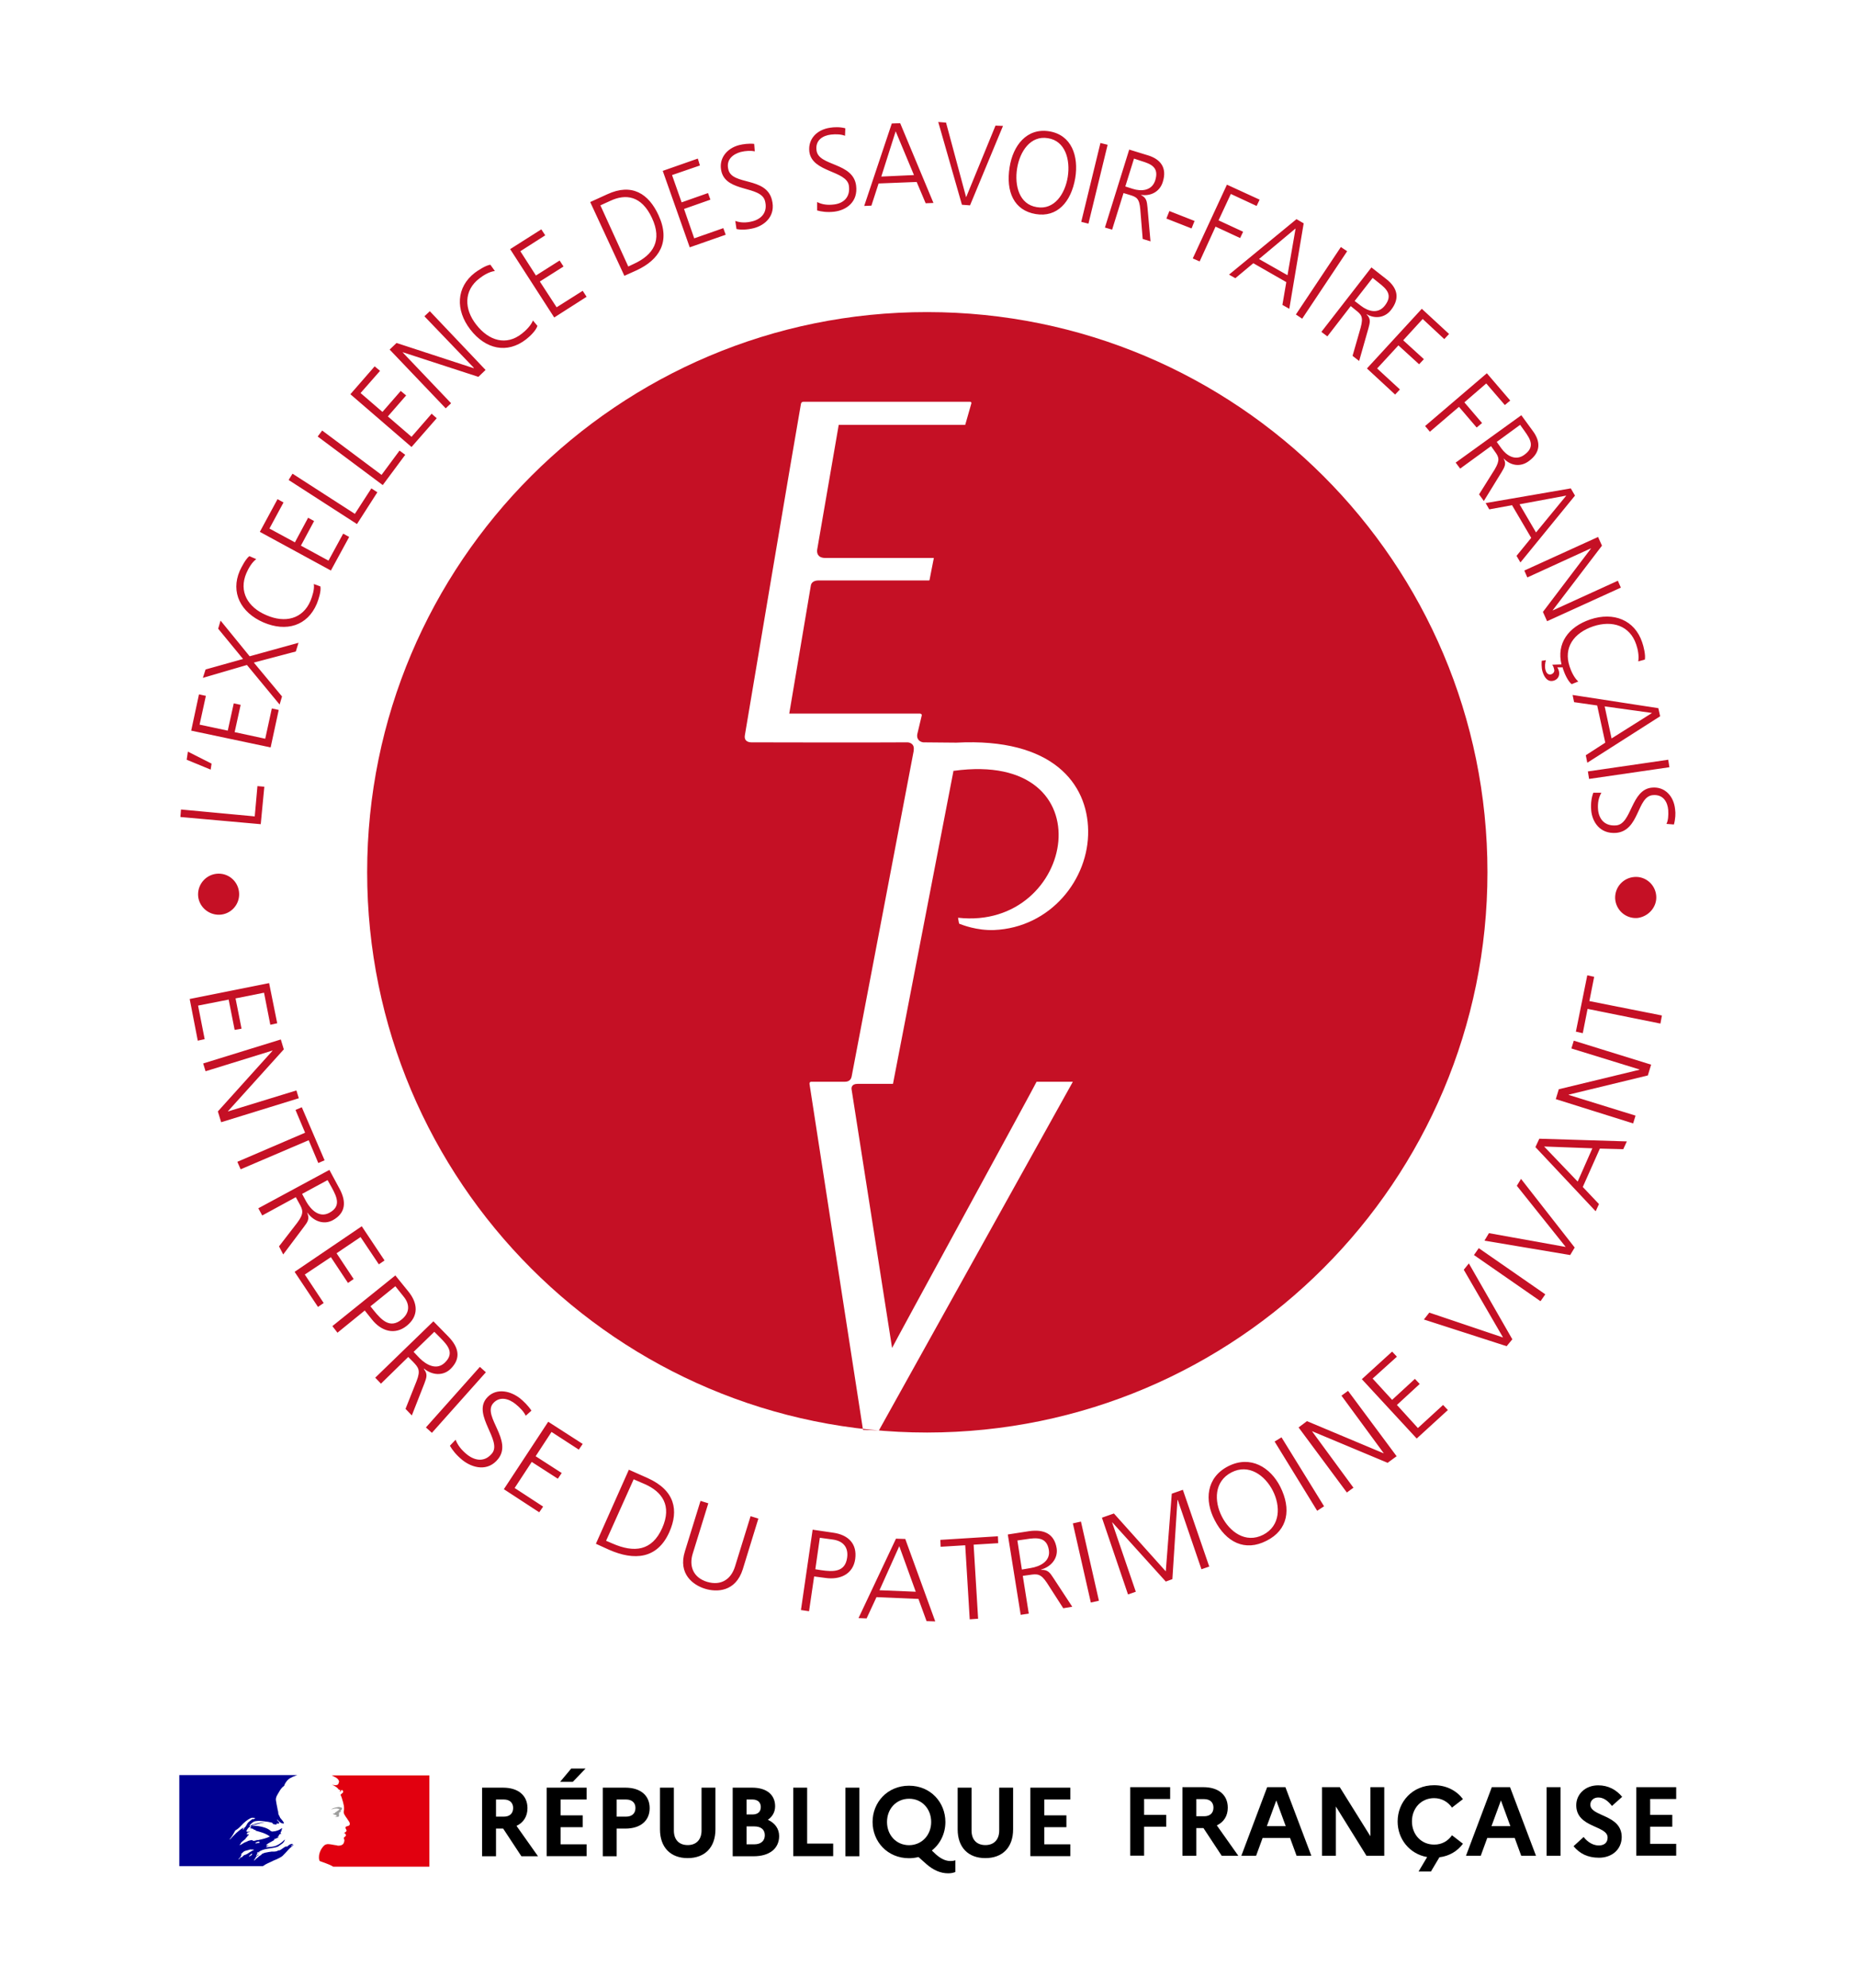 <?xml version="1.0" encoding="UTF-8" standalone="no"?>
<!-- Generator: Adobe Illustrator 19.0.0, SVG Export Plug-In . SVG Version: 6.00 Build 0)  -->

<svg
   version="1.1"
   id="layer"
   x="0px"
   y="0px"
   viewBox="-153 -46 619.443 663.037"
   xml:space="preserve"
   sodipodi:docname="entreprise-du-patrimoine-vivant-epv-logo-vector.svg"
   width="619.443"
   height="663.037"
   inkscape:version="1.3.2 (091e20e, 2023-11-25, custom)"
   inkscape:export-filename="entreprise-du-patrimoine-vivant-epv-logo-vector.png"
   inkscape:export-xdpi="15.497804"
   inkscape:export-ydpi="15.497804"
   xmlns:inkscape="http://www.inkscape.org/namespaces/inkscape"
   xmlns:sodipodi="http://sodipodi.sourceforge.net/DTD/sodipodi-0.dtd"
   xmlns="http://www.w3.org/2000/svg"
   xmlns:svg="http://www.w3.org/2000/svg"><defs
   id="defs2" /><sodipodi:namedview
   id="namedview2"
   pagecolor="#ffffff"
   bordercolor="#666666"
   borderopacity="1.0"
   inkscape:showpageshadow="2"
   inkscape:pageopacity="0.0"
   inkscape:pagecheckerboard="0"
   inkscape:deskcolor="#d1d1d1"
   inkscape:zoom="1.9727412"
   inkscape:cx="302.37114"
   inkscape:cy="309.46786"
   inkscape:window-width="3840"
   inkscape:window-height="2054"
   inkscape:window-x="-11"
   inkscape:window-y="-11"
   inkscape:window-maximized="1"
   inkscape:current-layer="layer"
   showguides="true"><sodipodi:guide
     position="59.815,260.044"
     orientation="1,0"
     id="guide1"
     inkscape:locked="false" /><sodipodi:guide
     position="559.627,290.966"
     orientation="1,0"
     id="guide2"
     inkscape:locked="false" /></sodipodi:namedview>
<style
   type="text/css"
   id="style1">
	.st0{fill:#C51025;}
</style>

<rect
   style="fill:#ffffff;stroke-width:2"
   id="rect1"
   width="619.443"
   height="663.037"
   x="-153"
   y="-46" /><g
   id="g2"
   transform="translate(-11.927,-30.109)"><path
     class="st0"
     d="m -75,282.6 c -0.1,-3.8 2.9,-7 6.7,-7.1 3.8,-0.1 6.9,2.9 7,6.7 0.1,3.8 -2.9,6.9 -6.6,7 -3.8,0.1 -7,-2.9 -7.1,-6.6 m 20.9,-23.6 1.2,-12.5 -2.3,-0.2 -0.9,10.1 -24.6,-2.3 -0.2,2.5 z m -16.7,-18.2 0.3,-2 -7.9,-4 -0.4,2.7 z m 20,-7.4 2.7,-12.5 -2.3,-0.5 -2.2,10.1 -10.2,-2.2 2,-9.1 -2.3,-0.5 -2,9.1 -9.4,-2 2.1,-9.6 -2.3,-0.5 -2.6,12.1 z m 3,-14.3 0.8,-2.7 -9.4,-11.3 14,-3.7 0.9,-2.9 -16.3,4.5 -9.7,-11.9 -0.8,2.7 8.3,10.1 -12.5,3.5 -0.9,2.8 14.7,-4.3 z m -10.1,-49.5 c -1.2,0.9 -2.6,3.6 -3.2,4.9 -3.1,7.2 0.3,13.9 7.9,17.2 7.7,3.3 14.7,1.1 17.8,-6.2 0.6,-1.5 1.5,-4.2 1.2,-5.8 l -2.2,-0.8 c 0.3,1.7 -0.5,4.1 -1.1,5.6 -2.6,6.1 -8.5,7.5 -14.7,4.8 -6.2,-2.6 -9.3,-7.9 -6.7,-14 0.7,-1.6 1.8,-3.6 3.3,-4.7 z m 27.2,4.8 6.1,-11.2 -2,-1.1 -4.9,9 -9.2,-5 4.4,-8.2 -2,-1.1 -4.4,8.2 -8.5,-4.6 4.7,-8.7 -2,-1.1 -5.9,10.9 z m 8.7,-15.5 6.8,-10.6 -2,-1.3 -5.5,8.5 -20.8,-13.4 -1.3,2.1 z m 8.6,-13 7.5,-10.1 -1.9,-1.4 -6,8.1 -19.8,-14.8 -1.5,2 z m 9.6,-12.7 8.4,-9.6 -1.7,-1.5 -6.7,7.7 -7.9,-6.8 6.1,-7 -1.8,-1.5 -6.1,7 -7.3,-6.3 6.5,-7.4 -1.8,-1.5 -8.1,9.3 z M 7.6,120.3 9.4,118.6 -6.7,101.7 v -0.1 l 25.2,8.2 2.4,-2.3 -18.6,-19.6 -1.8,1.7 16.5,17.2 -0.1,0.1 -25.7,-8.4 -2.3,2.2 z M 22.5,72.4 c -1.5,0.2 -4,1.8 -5.2,2.7 -6.2,4.8 -6.5,12.4 -1.5,18.9 5.1,6.6 12.3,8.2 18.6,3.3 1.3,-1 3.3,-2.9 3.8,-4.5 L 36.7,91 c -0.6,1.6 -2.4,3.4 -3.7,4.4 -5.2,4.1 -11,2.4 -15.2,-3 C 13.7,87.2 13.6,81 18.8,77 20.2,75.9 22.2,74.7 24,74.5 Z M 43.8,90 54.6,83.1 53.3,81.1 44.6,86.6 39,78 l 7.9,-5 -1.3,-2 -7.9,5 -5.2,-8.1 8.3,-5.3 -1.3,-2 -10.4,6.6 z m 23.4,-13.9 4,-1.8 c 7.6,-3.5 11.5,-9.5 7.4,-18.4 -3.3,-7.2 -8.9,-10.8 -17.1,-7 l -5.7,2.6 z m -8,-23.5 3.3,-1.5 c 5.1,-2.4 10.4,-1.8 13.9,5.7 3.5,7.5 0.5,12.3 -6,15.3 L 68.5,73 Z m 29.8,14 12,-4.2 -0.8,-2.2 -9.7,3.4 -3.4,-9.8 8.8,-3.1 -0.8,-2.2 -8.8,3.1 -3.2,-9.1 9.3,-3.2 L 91.7,37 80,41.1 Z m 15.6,-6.1 c 1.4,0.3 3.4,0.3 5.8,-0.3 3.8,-1 7.4,-4.2 6,-9.5 -2,-7.7 -13.2,-4.7 -14.5,-10 -0.9,-3.4 1.6,-5.2 4.1,-5.9 1.6,-0.4 3.4,-0.5 4.7,-0.2 l -0.2,-2.5 c -1.8,-0.2 -3.8,0.1 -5,0.4 -4.3,1.1 -7,4.7 -5.9,8.9 1.8,6.9 13.1,4.6 14.5,9.7 1,3.7 -1.1,6 -4.1,6.8 -2.3,0.6 -4.1,0.5 -5.8,-0.1 z m 26.9,-6.2 c 1.4,0.4 3.4,0.7 5.8,0.4 3.9,-0.5 7.9,-3.2 7.2,-8.7 -1,-7.8 -12.5,-6.4 -13.2,-11.7 -0.5,-3.5 2.2,-5 4.8,-5.3 1.7,-0.2 3.5,-0.1 4.7,0.4 l 0.1,-2.5 c -1.8,-0.5 -3.8,-0.4 -5,-0.2 -4.4,0.6 -7.5,3.7 -7,8 0.9,7 12.5,6.2 13.2,11.4 0.5,3.8 -1.8,5.8 -4.9,6.2 -2.3,0.3 -4.1,0 -5.7,-0.8 z m 15.7,-1.5 2.4,-0.1 2.4,-7.4 12.7,-0.5 3,7.1 2.6,-0.1 -11.1,-26.6 -2.8,0.1 z M 163.8,42.5 152.9,43 157.7,27.9 Z M 193.5,26.1 191,26 181.2,49.9 174.5,25 l -2.6,-0.2 7.9,27.6 2.7,0.2 z m 15.4,1.8 c -7.5,-1.2 -12.1,4.8 -13.2,12 -1.3,8.2 1.5,14.4 8.7,15.6 7.1,1.2 11.8,-3.9 13.2,-12 1.2,-7.3 -1.2,-14.4 -8.7,-15.6 m -10.7,12.4 c 0.9,-5.7 4.5,-11.1 10.3,-10.1 5.8,0.9 7.5,7.2 6.6,12.9 -0.9,5.7 -4.5,11.1 -10.3,10.1 -5.9,-0.9 -7.5,-7.2 -6.6,-12.9 m 21.4,17.8 2.4,0.6 6.4,-26.3 -2.4,-0.6 z m 7.9,1.9 2.4,0.7 3.8,-12.2 2,0.6 c 2.3,0.7 3.3,1.1 3.6,4.9 l 0.8,9.8 2.6,0.8 -1,-11.3 c -0.2,-2 -0.3,-3.2 -2.1,-4.1 v -0.1 c 3.1,0.5 6.2,-1 7.2,-4.3 1.5,-4.7 -0.7,-7.6 -5,-8.9 L 235.6,34 Z m 9.7,-23 2.4,0.8 c 3.3,1 6,2.1 4.7,6.4 -1.1,3.6 -4.7,3.8 -7.5,2.9 l -2.5,-0.8 z m 10.8,20 8.4,3.3 1,-2.5 -8.4,-3.3 z m 8.8,13.3 2.3,1 5.3,-11.6 8.2,3.8 1,-2.1 -8.2,-3.8 4.1,-8.8 8.6,4 1,-2.1 -10.9,-5 z m 12.1,5.4 2.1,1.2 6,-5 11,6.3 -1.3,7.6 2.3,1.3 4.8,-28.5 -2.4,-1.4 z m 19.5,0.2 -9.5,-5.4 12.2,-10.2 z m 2.8,13.1 2.1,1.4 15,-22.5 -2.1,-1.4 z m 8.5,5.8 2,1.5 7.8,-10.1 1.6,1.3 c 1.9,1.5 2.7,2.2 1.7,5.9 l -2.7,9.4 2.2,1.7 3.1,-10.9 c 0.5,-1.9 0.9,-3.1 -0.6,-4.6 v -0.1 c 2.7,1.6 6.1,1.3 8.2,-1.5 3,-3.9 2,-7.3 -1.5,-10.1 l -5.1,-4 z m 17.1,-18 2,1.6 c 2.7,2.1 4.8,4.1 2.1,7.6 -2.3,3 -5.7,1.9 -8,0.1 l -2.1,-1.6 z m -1.9,30.2 9.4,8.7 1.6,-1.7 -7.6,-7 7.1,-7.7 6.9,6.3 1.6,-1.7 -6.9,-6.3 6.5,-7.1 7.2,6.7 1.6,-1.7 -9.1,-8.4 z m 19.4,19.2 1.6,1.9 9.7,-8.3 5.9,6.9 1.8,-1.5 -5.9,-6.9 7.3,-6.3 6.2,7.2 1.8,-1.5 -7.8,-9.1 z m 10.2,12.2 1.5,2 10.3,-7.5 1.2,1.7 c 1.4,1.9 1.9,2.9 0,6.1 l -5.2,8.3 1.6,2.2 5.9,-9.6 c 1,-1.7 1.7,-2.8 0.7,-4.5 h 0.1 c 2.2,2.3 5.5,2.9 8.3,0.8 4,-2.9 4,-6.5 1.3,-10.1 l -3.8,-5.2 z m 21.5,-12.6 1.5,2.1 c 2,2.8 3.5,5.3 -0.1,7.9 -3,2.2 -6,0.2 -7.7,-2.2 l -1.5,-2.1 z m -11.5,26.1 1.2,2.1 7.6,-1.4 6.4,10.9 -4.9,6 1.3,2.2 18.2,-22.3 -1.4,-2.4 z m 16.8,9.8 -5.5,-9.4 15.6,-2.9 z m -3.9,12.7 1,2.3 21.2,-9.7 v 0.1 l -16,21.1 1.4,3.1 24.6,-11.2 -1,-2.3 -21.7,9.9 v -0.1 l 16.4,-21.5 -1.3,-2.9 z m 40.2,29.7 c 0.3,-1.5 -0.4,-4.4 -0.9,-5.8 -2.5,-7.4 -9.5,-10.2 -17.3,-7.6 -7.4,2.5 -11.3,8.1 -9.6,15 l -3.1,0.1 c 0.3,0.4 0.5,0.9 0.6,1.4 0.3,0.8 -0.1,1.5 -0.9,1.8 -0.9,0.3 -1.6,-0.3 -1.9,-1.3 -0.4,-1.2 -0.1,-2.8 0.1,-3.4 l -1.4,0.2 c 0,0.3 -0.2,2.2 0.3,3.7 0.5,1.6 1.6,3.6 3.8,2.9 1.5,-0.5 2,-1.9 1.6,-3.3 -0.1,-0.4 -0.3,-0.8 -0.5,-1.1 h 1.8 c 0,0.2 0.1,0.3 0.1,0.5 0.5,1.5 1.6,4.1 2.9,5.1 l 2.2,-0.9 c -1.3,-1.1 -2.4,-3.4 -2.9,-5 -2.1,-6.3 1.4,-11.2 7.9,-13.4 6.4,-2.1 12.2,-0.2 14.3,6 0.6,1.7 1,3.9 0.7,5.7 z m -24.1,11.8 0.5,2.4 7.7,1.1 2.7,12.4 -6.5,4.2 0.5,2.5 24.3,-15.5 -0.6,-2.7 z m 13,14.5 -2.3,-10.7 15.8,2.2 z m -7.9,11 0.4,2.5 26.8,-3.9 -0.4,-2.5 z m 1.8,7.1 c -0.5,1.4 -0.9,3.3 -0.7,5.8 0.3,3.9 2.9,8 8.3,7.6 7.9,-0.7 6.9,-12.2 12.3,-12.6 3.5,-0.3 4.9,2.4 5.1,5 0.1,1.7 0,3.5 -0.6,4.6 l 2.5,0.2 c 0.5,-1.8 0.6,-3.8 0.4,-5 -0.4,-4.4 -3.4,-7.7 -7.7,-7.3 -7.1,0.6 -6.7,12.2 -12,12.6 -3.8,0.3 -5.7,-2.1 -6,-5.2 -0.2,-2.3 0.2,-4.1 1.1,-5.7 z m 21,34.4 c -0.3,-3.8 -3.6,-6.6 -7.3,-6.3 -3.8,0.3 -6.6,3.5 -6.4,7.3 0.3,3.8 3.5,6.6 7.3,6.4 3.8,-0.4 6.7,-3.7 6.4,-7.4 m -489.2,34.4 2.7,13.9 2.3,-0.5 -2.2,-11.2 10.2,-2 2,10.1 2.3,-0.4 -2,-10.1 9.5,-1.9 2.1,10.7 2.3,-0.5 -2.7,-13.4 z m 4.5,21.5 0.8,2.6 22.3,-6.9 v 0.1 l -18.2,20.2 1.1,3.6 25.9,-8 -0.8,-2.6 -22.8,7 v -0.1 l 18.6,-20.6 -1,-3.3 z m 11.4,32.8 1.1,2.5 22.7,-9.7 3.2,7.6 2.1,-0.9 -7.6,-17.7 -2.1,0.9 3.2,7.6 z m 7,15.5 1.3,2.4 11.2,-6.1 1.1,2 c 1.3,2.3 1.7,3.4 -0.6,6.5 l -6.1,7.9 1.4,2.7 6.9,-9.2 c 1.2,-1.6 2,-2.6 1.1,-4.7 h 0.1 c 2,2.8 5.4,4.1 8.4,2.5 4.4,-2.4 4.6,-6.2 2.3,-10.5 l -3.4,-6.3 z m 23.1,-9.4 1.4,2.5 c 1.8,3.3 3.1,6.3 -0.8,8.4 -3.3,1.8 -6.1,-0.9 -7.7,-3.7 l -1.4,-2.6 z m -11,30.6 7.8,11.7 1.9,-1.3 -6.3,-9.5 8.7,-5.8 5.7,8.6 1.9,-1.3 -5.7,-8.6 8,-5.4 6.1,9.1 1.9,-1.3 -7.6,-11.4 z m 12.6,18.1 1.7,2.2 9.1,-7.4 2.4,3 c 3.1,3.9 7.6,5.3 11.6,2.1 4,-3.2 3.8,-7.5 0.5,-11.5 l -4.3,-5.3 z m 21,-13.3 2.8,3.5 c 2.2,2.7 1.9,5.5 -0.7,7.6 -3.8,3.1 -6.6,0.3 -9.2,-2.9 l -1.2,-1.5 z m -6.7,30.5 1.9,2 9.1,-8.9 1.6,1.6 c 1.8,1.9 2.6,2.8 1.2,6.4 l -3.7,9.3 2.1,2.2 4.2,-10.7 c 0.7,-1.9 1.2,-3.1 -0.2,-4.8 l 0.1,-0.1 c 2.7,2.2 6.3,2.5 8.8,0.1 3.6,-3.5 2.8,-7.2 -0.7,-10.8 l -5,-5.1 z m 19.7,-15.3 2,2 c 2.7,2.7 4.7,5.2 1.5,8.3 -2.7,2.6 -6.1,0.8 -8.4,-1.5 l -2,-2.1 z M 1,460.2 3,462 21,441.8 19,440 Z m 8,6.1 c 0.8,1.4 2.1,3.1 4.2,4.8 3.4,2.7 8.5,3.9 11.9,-0.4 4.9,-6.2 -5.1,-14.1 -1.8,-18.4 2.2,-2.7 5.4,-1.7 7.6,0.1 1.5,1.2 2.8,2.6 3.4,3.9 l 1.9,-1.7 c -1.1,-1.7 -2.7,-3.2 -3.8,-4.1 -3.9,-3 -8.6,-3.3 -11.3,0.1 -4.4,5.6 5.3,14 2,18.2 -2.4,3 -5.6,2.6 -8.3,0.5 -2,-1.6 -3.2,-3.2 -3.9,-5 z m 18,14.5 11.8,7.7 1.3,-1.9 -9.5,-6.2 5.7,-8.7 8.7,5.6 1.3,-1.9 -8.7,-5.6 5.3,-8.1 9.1,5.9 1.3,-1.9 -11.5,-7.4 z m 30.7,18.2 4.4,2 c 8.4,3.7 16.1,3.1 20.1,-5.9 3.2,-7.2 1.9,-13.9 -7.2,-18 l -6.3,-2.8 z m 12.6,-21.5 3.7,1.6 c 5.7,2.5 9.2,7.1 5.8,14.7 -3.4,7.6 -9.3,8.3 -16.6,5.1 L 61.1,498 Z m 41.6,13.1 -2.6,-0.8 -5.2,16.8 c -1.3,4.2 -4.6,6.5 -9.3,5.1 -4.6,-1.4 -6.1,-5.2 -4.8,-9.4 l 5.2,-16.8 -2.6,-0.8 -5.2,16.8 c -2.4,7.6 2.8,11.3 6.7,12.5 3.9,1.2 10.2,1.1 12.6,-6.5 z m 14.2,30.5 2.7,0.4 1.7,-11.6 3.8,0.5 c 4.9,0.7 9.2,-1.3 9.9,-6.3 0.7,-5.1 -2.3,-8.1 -7.4,-8.8 l -6.8,-1 z m 6.3,-24.1 4.4,0.6 c 3.5,0.5 5.2,2.7 4.7,6.1 -0.7,4.8 -4.6,4.7 -8.7,4.1 l -1.9,-0.3 z m 12.9,26.8 2.7,0.1 3.3,-7.1 14,0.6 2.7,7.4 2.9,0.1 -10,-27.5 -3.1,-0.1 z m 19.1,-8.8 -12.1,-0.5 6.6,-14.7 z m 18,9.2 2.8,-0.2 -1.5,-24.7 8.2,-0.5 -0.1,-2.3 -19.2,1.2 0.1,2.3 8.2,-0.5 z m 17,-1.5 2.7,-0.4 -2,-12.6 2.2,-0.3 c 2.6,-0.4 3.8,-0.5 5.9,2.7 l 5.4,8.4 3,-0.5 -6.3,-9.6 c -1.1,-1.7 -1.8,-2.8 -4.1,-2.7 v -0.1 c 3.3,-0.9 5.7,-3.7 5.2,-7.1 -0.8,-4.9 -4.3,-6.4 -9.2,-5.7 l -7.1,1.1 z m -1.1,-24.8 2.8,-0.4 c 3.7,-0.6 7,-0.8 7.7,3.6 0.6,3.7 -2.9,5.5 -6.1,6 l -2.9,0.5 z m 24.5,20.7 2.7,-0.6 -6,-26.4 -2.7,0.6 z m 12.4,-2.7 2.6,-0.9 -7.9,-23.1 h 0.1 l 17.8,19.7 2.2,-0.8 1.7,-26.4 h 0.1 l 7.9,23.1 2.6,-0.9 -8.8,-25.6 -3.7,1.3 -2,25.9 -17.3,-19.3 -4,1.4 z m 33.5,-42.8 c -7.5,3.8 -8,11.5 -4.6,18 3.8,7.4 10.1,10.6 17.3,6.9 7.2,-3.6 8.3,-10.6 4.6,-18 -3.3,-6.5 -9.9,-10.6 -17.3,-6.9 m -2.2,16.8 c -2.6,-5.1 -2.6,-11.7 3.2,-14.7 5.8,-3 11.2,1 13.8,6.1 2.6,5.1 2.6,11.7 -3.2,14.7 -5.9,3 -11.2,-1 -13.8,-6.1 m 31.8,-1.9 2.3,-1.5 -14.2,-23 -2.3,1.4 z m 9.9,-6.1 2.2,-1.6 -13.8,-18.8 h 0.1 l 25.1,10.5 3,-2.2 -16.2,-21.8 -2.2,1.6 14.1,19.2 h -0.1 l -25.5,-10.7 -2.8,2.1 z m 23.3,-18 10.4,-9.5 -1.6,-1.7 -8.4,7.7 -7,-7.7 7.6,-7 -1.6,-1.7 -7.6,7 -6.5,-7.1 8.1,-7.3 -1.6,-1.7 -10.1,9.2 z m 17.4,-58.4 -1.7,2.1 13.1,22.6 -24.6,-8.3 -1.8,2.3 27.6,8.9 1.9,-2.3 z m 23.9,12.6 1.6,-2.3 -22.2,-15.4 -1.6,2.3 z m -6.5,-40.8 -1.4,2.3 16.3,20.4 -25.6,-4.6 -1.5,2.5 28.6,4.8 1.5,-2.5 z m 24.9,10.8 1.1,-2.4 -5.4,-5.7 5.7,-12.8 7.8,0.2 1.2,-2.6 -29.2,-0.9 -1.3,2.8 z m -1.1,-21 -4.9,11.1 -11.2,-11.7 z m 13.6,-8.3 0.8,-2.6 -22.3,-6.9 v -0.1 l 26.4,-6.4 1.1,-3.6 -25.8,-8 -0.8,2.6 22.7,7 v 0.1 l -26.9,6.5 -1,3.3 z m 9.1,-33.3 0.5,-2.7 -24.2,-4.8 1.6,-8.1 -2.3,-0.5 -3.8,18.8 2.3,0.5 1.6,-8.1 z"
     id="path1" /><path
     class="st0"
     d="M 355.1,275 C 355.1,171.8 271.5,88.2 168.2,88.2 65.1,88.1 -18.6,171.8 -18.6,275 -18.6,378.2 65,461.9 168.2,461.9 271.5,461.8 355.1,378.1 355.1,275 m -150.4,69.9 h 12.1 l -64.7,116.3 -5.3,-0.2 c 0,0 -17.8,-114.8 -17.8,-115.1 -0.1,-0.4 -0.1,-1 0.6,-1 h 11.2 c 1.7,0 2.1,-1.2 2.2,-1.7 v 0 l 20.7,-108.6 c 0,-0.1 0,-0.1 0,-0.2 0.4,-2.4 -1.6,-2.7 -2.1,-2.7 0,0 0,0 0,0 -10.9,0.1 -51.8,0 -52.1,0 -0.4,0 -2.5,-0.1 -2.1,-2.4 0,-0.1 17.1,-101.7 18.7,-110.5 0.1,-0.4 0.3,-0.7 0.9,-0.7 0.5,0 49.9,0 55.4,0 0.8,0 0.5,0.7 0.5,0.7 l -2,7 h -42.2 l -7.2,41.7 c -0.1,0.8 0,2.6 2.5,2.7 h 36.3 c 0.2,0 0.1,0.3 0.1,0.2 0,-0.1 -1.4,7.1 -1.4,7.1 0,0 0,0.2 -0.2,0.2 h -37 c -1.9,0.1 -2.3,1.1 -2.4,1.7 l -7.2,42.7 h 43.4 c 0.8,0 0.8,0.4 0.8,0.6 0,0.1 -1.5,6.3 -1.5,6.3 -0.3,2 1.2,2.6 2,2.7 l 11,0.1 c 32.3,-1.7 43.8,13.8 44,29.3 0.3,16.2 -12.5,32.4 -31.4,33.2 -5.8,0.2 -10.5,-1.7 -11.6,-2.1 -0.1,0 -0.4,-2 -0.4,-2 39.4,4.4 50.3,-56.1 -1.4,-49 -0.1,-0.1 -0.1,-0.1 -0.1,-0.1 L 156.8,345.6 H 145 c -2.1,0 -2.1,1.4 -2,1.9 l 13.5,86.2 c 0,-0.3 48.2,-88.5 48.2,-88.8 M 164.2,231.6 Z"
     id="path2" /></g>
<g
   id="g34"
   transform="matrix(0.362,0,0,0.362,-93.185,543.865)"
   style="stroke-width:2.765"><g
     id="g32"
     transform="translate(-83.801,-77.49)"
     style="stroke-width:2.765"><path
       d="m 362.819,95.09 h 19.3 c 13.9,0 22.5,7.1 22.5,18.9 0,7.6 -3.7,13.3 -10.1,16.3 l 19.8,28 h -15.3 l -16.8,-25.5 h -6.6 v 25.5 h -12.8 z m 12.8,10.9 v 15.8 h 7.2 c 5.4,0 8.6,-2.9 8.6,-8 0,-4.8 -3.2,-7.8 -8.6,-7.8 z"
       id="path1-7"
       style="stroke-width:2.765" /><g
       id="g31"
       style="stroke-width:2.765"><path
         d="m 422.319,95.09 h 36.8 v 10.9 h -24 v 14.6 h 20.4 v 10.9 h -20.4 v 15.8 h 24 v 10.9 h -36.8 z m 12.4,-5.4 10.2,-12.2 h 13.2 l -11.7,12.2 z"
         id="path2-5"
         style="stroke-width:2.765" /><path
         d="m 474.019,95.09 h 20.8 c 13.9,0 22.4,7.1 22.4,18.9 0,11.6 -8.5,18.8 -22.4,18.8 h -8 v 25.5 h -12.8 z m 12.8,10.9 v 15.8 h 8.6 c 5.4,0 8.7,-2.9 8.7,-8 0,-4.8 -3.2,-7.8 -8.7,-7.8 z"
         id="path3-8"
         style="stroke-width:2.765" /><path
         d="m 565.019,95.09 h 12.8 v 38.4 c 0,16.6 -9.7,26.5 -25.6,26.5 -15.8,0 -25.5,-9.9 -25.5,-26.5 v -38.4 h 12.8 v 39.5 c 0,8.5 4.8,13.4 12.8,13.4 7.8,0 12.7,-5 12.7,-13.4 z"
         id="path4"
         style="stroke-width:2.765" /><path
         d="m 593.719,95.09 h 18 c 13.2,0 21.1,6.5 21.1,17.1 0,5.1 -2.3,9.5 -6.7,12.5 6.7,3 10.4,8.4 10.4,15 0,11.5 -8.9,18.6 -23.5,18.6 h -19.3 z m 12.8,10.9 v 13.8 h 5.4 c 4.9,0 7.7,-2.4 7.7,-6.9 0,-4.2 -2.8,-6.9 -7.7,-6.9 z m 0,24.8 v 16.5 h 7.2 c 6,0 9.6,-3.2 9.6,-8.4 0,-5.2 -3.6,-8.1 -9.6,-8.1 z"
         id="path5"
         style="stroke-width:2.765" /><path
         d="m 649.519,95.09 h 12.8 v 51.5 h 24 v 11.6 h -36.8 z"
         id="path6"
         style="stroke-width:2.765" /><path
         d="m 697.619,95.09 h 12.8 v 63.2 h -12.8 z"
         id="path7"
         style="stroke-width:2.765" /><path
         d="m 794.419,162.69 c 1.4,0 3.2,-0.2 4.5,-0.7 v 10.8 c -2.1,0.8 -3.9,1.2 -6.7,1.2 -7,0 -13.5,-2.9 -19.8,-8.3 l -7.5,-6.7 c -2.7,0.7 -5.6,1.1 -8.7,1.1 -19.9,0 -33.6,-15.3 -33.6,-33.4 0,-18 13.6,-33.4 33.6,-33.4 19.8,0 33.5,15.3 33.5,33.4 0,10.6 -4.7,20.2 -12.5,26.3 l 3.8,3.6 c 5,4.4 9.3,6.1 13.4,6.1 z m -17.8,-36 c 0,-12.1 -8.5,-21.4 -20.3,-21.4 -11.9,0 -20.4,9.3 -20.4,21.4 0,12.1 8.5,21.4 20.4,21.4 11.8,-0.1 20.3,-9.4 20.3,-21.4 z"
         id="path8"
         style="stroke-width:2.765" /><path
         d="m 839.319,95.09 h 12.8 v 38.4 c 0,16.6 -9.7,26.5 -25.6,26.5 -15.8,0 -25.5,-9.9 -25.5,-26.5 v -38.4 h 12.8 v 39.5 c 0,8.5 4.8,13.4 12.8,13.4 7.8,0 12.7,-5 12.7,-13.4 z"
         id="path9"
         style="stroke-width:2.765" /><path
         d="m 868.019,95.09 h 36.8 v 10.9 h -24 v 14.6 h 20.4 v 10.9 h -20.4 v 15.8 h 24 v 10.9 h -36.8 z"
         id="path10"
         style="stroke-width:2.765" /></g></g><g
     id="g30"
     transform="translate(513.409,-168.96)"
     style="stroke-width:2.765"><path
       d="m 362.818,186.105 h 36.8 v 10.9 h -24 v 14.6 h 20.4 v 10.9 h -20.4 v 26.7 h -12.8 z"
       id="path11"
       style="stroke-width:2.765" /><path
       d="m 410.918,186.105 h 19.3 c 13.9,0 22.5,7.1 22.5,18.9 0,7.6 -3.7,13.3 -10.1,16.3 l 19.8,28 h -15.3 l -16.8,-25.5 h -6.6 v 25.5 h -12.8 z m 12.8,11 v 15.8 h 7.2 c 5.4,0 8.6,-2.9 8.6,-8 0,-4.8 -3.2,-7.8 -8.6,-7.8 z"
       id="path12"
       style="stroke-width:2.765" /><path
       d="m 489.018,186.105 h 16.8 l 23.9,63.2 h -13.6 l -6,-16.4 h -25.3 l -6,16.4 h -13.6 z m 17.1,35.9 -8.7,-23.7 -8.7,23.7 z"
       id="path13"
       style="stroke-width:2.765" /><path
       d="m 539.518,186.105 h 16.4 l 28.2,45.2 v -45.2 h 12.8 v 63.2 h -16.4 l -28.2,-45.4 v 45.4 h -12.8 z"
       id="path14"
       style="stroke-width:2.765" /><path
       d="m 659.318,230.405 10.1,7.8 c -4.9,6.7 -12.5,11.4 -21.7,12.5 l -7.8,13.1 h -11.4 l 7.9,-13.3 c -16.4,-2.9 -27.2,-16.8 -27.2,-32.8 0,-18 13.6,-33.4 33.6,-33.4 11.5,0 20.8,5.1 26.6,12.8 l -10.1,7.8 c -3.6,-5.1 -9.3,-8.7 -16.5,-8.7 -11.9,0 -20.4,9.3 -20.4,21.4 0,12.1 8.5,21.4 20.4,21.4 7.2,0.1 12.9,-3.4 16.5,-8.6 z"
       id="path15"
       style="stroke-width:2.765" /><path
       d="m 696.018,186.105 h 16.8 l 23.9,63.2 h -13.6 l -6,-16.4 h -25.3 l -6,16.4 h -13.6 z m 17.1,35.9 -8.7,-23.7 -8.7,23.7 z"
       id="path16"
       style="stroke-width:2.765" /><path
       d="m 746.518,186.105 h 12.8 v 63.2 h -12.8 z"
       id="path17"
       style="stroke-width:2.765" /><path
       d="m 780.618,232.005 c 3.8,4.9 8.8,7.8 14,7.8 5.1,0 8.1,-2.7 8.1,-7.3 0,-11.3 -28.9,-8.8 -28.9,-29.8 0,-10 8.2,-18.3 20.2,-18.3 9.5,0 16.8,4.2 22.1,10.6 l -9.4,8.4 c -3.7,-4.8 -7.8,-7.8 -12.6,-7.8 -4.4,0 -7.3,2.9 -7.3,6.6 0,11.3 28.9,8.7 28.9,30 -0.2,11.7 -9.4,18.9 -20.9,18.9 -10.6,0 -17.9,-3.9 -23.5,-10.6 z"
       id="path18"
       style="stroke-width:2.765" /><path
       d="m 829.118,186.105 h 36.8 v 10.9 h -24 v 14.6 h 20.4 v 10.9 h -20.4 v 15.8 h 24 v 10.9 h -36.8 z"
       id="path19"
       style="stroke-width:2.765" /></g><g
     id="g33"
     transform="translate(-83.801,-77.49)"
     style="stroke-width:2.765"><g
       id="g25"
       transform="translate(0.001,-0.015)"
       style="stroke-width:2.765">
			<path
   class="st0"
   d="m 179.1,157.8 c 0.9,-0.9 1.8,-1.9 2.7,-2.8 v 0 c 1.7,-1.9 3.3,-3.7 5.3,-5.4 0.6,-0.5 1.2,-1 1.7,-1.4 0.2,-0.2 0.2,-0.5 0.3,-0.6 -0.8,0.3 -1.3,1 -2.1,1.3 -0.2,0 -0.3,-0.2 -0.2,-0.3 0.6,-0.4 1.1,-0.8 1.7,-1.3 0,0 -0.1,0 -0.1,0 -0.2,0 -0.2,-0.2 -0.2,-0.3 -2.1,-0.3 -3.6,1.1 -5.1,2.4 -0.3,0.2 -0.6,-0.2 -0.8,-0.2 -2.4,0.8 -4.1,2.9 -6.5,3.8 0,-0.2 0,-0.2 0,-0.3 -1,0.3 -1.9,0.9 -2.9,1.1 -1.4,0.3 -2.7,0.2 -4,0.2 -1.9,0.2 -3.8,0.6 -5.8,1 -0.1,0 -0.1,0 -0.2,0 -1,0.3 -2,0.7 -3,1.2 0,0 -0.1,0 -0.1,0.1 -0.1,0.1 -0.2,0.2 -0.2,0.3 -0.3,0.4 -0.6,0.7 -1.1,0.9 -1,0.5 -1.8,1.4 -2.6,2.1 -0.1,0.1 -0.2,0.1 -0.3,0.1 -0.9,0.8 -1.7,1.6 -2.6,2.4 -0.1,0.1 -0.3,0.1 -0.5,0.1 0,0 0,0 0,0 0,-0.1 0.1,-0.1 0.1,-0.2 0.1,-0.2 0.3,-0.4 0.4,-0.7 0.2,-0.2 0.3,-0.5 0.5,-0.7 0.2,-0.3 0.4,-0.7 0.7,-1 0.1,-0.1 0,-0.2 0,-0.2 -0.1,-0.1 -0.1,-0.1 -0.2,-0.1 0.8,-0.8 1.7,-1.4 2.7,-2 0,0 0,0 0,0 -0.1,0 -0.3,0 -0.2,-0.2 0.1,-0.1 0.2,-0.3 0.3,-0.4 0,0 0,-0.1 0.1,-0.1 0,0 -0.1,-0.1 -0.1,-0.1 -0.3,0.2 -0.5,0.3 -0.7,0.5 -0.4,0.3 -0.7,1 -1.3,1 0,0 -0.1,0 -0.2,0 -0.1,0 -0.1,0 -0.2,-0.1 0,0 0,0 0,0 0,0 0,0 0,0 0,0 0,0 0,0 0,0 0,-0.1 0.1,-0.1 0,0 0.1,-0.1 0.1,-0.1 0,0 0,-0.1 0.1,-0.1 0,-0.1 0.1,-0.1 0.1,-0.2 0,0 0.1,-0.1 0.1,-0.1 0.1,-0.1 0.1,-0.2 0.2,-0.3 0,-0.1 0.1,-0.1 0.1,-0.2 0.1,-0.1 0.1,-0.2 0.2,-0.3 0.1,-0.1 0,-0.2 -0.1,-0.3 0.3,-0.4 0.7,-0.7 1.1,-0.9 v 0 c 0.6,-0.3 1.2,-0.7 1.8,-1 0.1,-0.1 0.2,-0.2 0.3,-0.2 -0.9,0.3 -1.7,0.7 -2.5,1.2 0,0 -0.2,0.1 -0.3,0.1 0,0 -0.2,0.1 -0.4,-0.1 0,0 0,-0.1 0,-0.1 0.2,-0.3 0.6,-0.5 1,-0.8 0.2,0 0.3,0 0.3,0.2 5.1,-4 12,-3 17.9,-5.1 0.5,-0.3 1,-0.6 1.4,-1 0.8,-0.3 1.4,-1.1 2.4,-1.6 1.3,-1 2.2,-2.1 2.7,-3.6 0,-0.2 -0.2,-0.3 -0.2,-0.3 -2.1,2.2 -4.4,4 -7,5.2 -3.3,1.7 -7,1.4 -10.5,1.9 0.2,-0.3 0.5,-0.3 0.8,-0.3 0,-0.5 0.3,-0.6 0.6,-1 0.2,0 0.3,0 0.5,0 0.2,0 0.2,-0.3 0.3,-0.3 0.3,0 0.8,-0.2 0.6,-0.2 -0.5,-0.6 -1.4,0.5 -2.2,0 0.3,-0.3 0.2,-0.8 0.5,-1 0.2,0 0.5,0 0.6,0 0,-0.3 0.3,-0.6 0.3,-0.6 2.4,-1.4 4.6,-2.5 6.8,-3.8 -0.5,0 -0.8,0.5 -1.3,0.2 0.3,0 0,-0.5 0.3,-0.5 1.7,-0.5 3.2,-1.4 4.9,-2.1 -0.6,0 -1.1,0.5 -1.7,0 0.3,-0.2 0.5,-0.5 1,-0.5 0,-0.2 0,-0.3 0,-0.5 0,-0.2 0.2,-0.2 0.3,-0.2 -0.2,0 -0.3,-0.2 -0.3,-0.2 0.2,-0.3 0.6,-0.2 1,-0.5 -0.2,0 -0.5,0 -0.5,-0.2 0.5,-0.6 1.3,-0.8 2.1,-1 -0.2,-0.3 -0.6,0 -0.6,-0.3 0,-0.2 0.2,-0.2 0.3,-0.2 -0.2,0 -0.2,0 -0.3,0 -0.3,-0.2 -0.2,-0.5 -0.2,-0.6 1,-1.1 1,-2.5 1.4,-3.8 -0.2,0 -0.3,0 -0.3,-0.2 -1.6,1.7 -4.1,2.4 -6.5,3 -0.2,0 -0.6,0 -0.8,0 -0.8,0.3 -1.9,0.3 -2.7,-0.2 -0.6,-0.3 -1,-0.8 -1.6,-1.3 -1.3,-0.8 -2.5,-1.4 -4,-1.9 -4,-1.3 -8.1,-1.9 -12.2,-1.7 1.7,-1 3.7,-1 5.5,-1.6 2.7,-0.8 5.2,-1.7 8.1,-1.6 -0.5,-0.2 -1.1,0 -1.6,0 -2.2,-0.2 -4.4,0.5 -6.8,1 -1.6,0.3 -3,1 -4.6,1.3 -1,0.3 -1.4,1.3 -2.5,1.1 0,0 0,-0.3 0,-0.5 1.6,-1.9 3.5,-3.8 6,-4 2.9,-0.5 5.5,0 8.4,0.3 2.1,0.2 4,0.6 6,1.1 0.8,0 1,1.3 1.6,1.4 1,0.3 1.9,0 2.9,0.6 0,-0.3 -0.2,-0.6 0,-1 0.6,-0.6 1.4,0.2 2.1,-0.2 1.3,-0.8 -1.1,-2.2 -1.7,-3.3 0,-0.2 0.2,-0.3 0.2,-0.3 1.3,1.1 2.2,2.4 3.8,3.2 0.8,0.3 2.7,0.8 2.4,-0.2 -0.8,-1.7 -2.4,-3.2 -3.6,-4.8 0,-0.2 0,-0.5 0,-0.6 -0.3,0 -0.3,-0.2 -0.5,-0.3 0,-0.2 0,-0.5 0,-0.6 -0.6,-0.3 -0.5,-1 -0.8,-1.4 -0.5,-0.8 -0.2,-1.9 -0.5,-2.9 -0.3,-1 -0.5,-1.7 -0.6,-2.7 -0.5,-2.7 -1.1,-5.1 -1.4,-7.6 -0.3,-3 1.7,-5.4 3.2,-8.1 1.1,-1.9 2.4,-3.8 4.4,-5.1 0.5,-1.9 1.7,-3.5 3,-5.1 1.3,-1.5 3.4,-2.5 4.9,-3.2 2.2,-1 4.2,-1.6 4.2,-1.6 H 83.8 v 83.9 h 77 c 3,-2.2 6,-3.2 10.2,-5.3 2,-0.7 6.6,-2.8 8.1,-4.3 z m -24.3,-11.4 c -0.3,0 -1,0.2 -0.8,-0.2 0.2,-0.8 1.3,-0.8 1.9,-1.1 0.3,-0.2 0.8,-0.5 1.1,-0.3 0.3,0.5 0.8,0.3 1.1,0.6 -1,1 -2.2,0.5 -3.3,1 z m -24.3,-3.5 c 0,0 -0.2,-0.2 -0.2,-0.3 2.1,-2.7 3.6,-5.2 5.1,-8.1 2.1,-1.1 3.8,-2.7 5.4,-4.4 2.7,-2.9 5.5,-5.4 8.9,-7 1.3,-0.5 2.9,-0.3 4.1,0.2 -0.5,0.6 -1.3,0.5 -1.9,1 -0.2,0 -0.3,0 -0.5,-0.2 0.2,-0.2 0.2,-0.3 0.2,-0.5 -1.6,1.7 -3.8,2.5 -5.1,4.6 -1,1.6 -1.6,3.6 -3.6,4.1 -0.6,0.2 0.2,-0.5 -0.2,-0.3 -4.9,3 -8.4,6.6 -12.2,10.9 z m 13.2,-10.4 c -0.2,0.3 -0.3,0.4 -0.5,0.6 -0.2,0.3 -0.3,0.5 -0.6,0.6 -0.2,0 -0.3,0 -0.3,-0.2 0.2,-0.6 0.6,-1.3 1.3,-1.4 0.1,0 0.1,0.2 0.1,0.4 z m 7.3,23.7 c -0.1,0.2 -0.2,0.3 -0.4,0.5 0.2,0 0.3,0.1 0.2,0.2 -0.4,0.3 -0.7,0.7 -1.2,0.8 0,0 -0.1,0 -0.2,0 -0.2,0.2 -0.4,0.4 -0.6,0.6 -0.2,0.2 -1.1,0 -0.8,-0.2 0.4,-0.4 0.8,-0.7 1.2,-1.1 0.2,-0.2 0.5,-0.4 0.7,-0.6 0.1,-0.1 0.2,-0.3 0.3,-0.4 0.1,0 1,-0.1 0.8,0.2 z m -2.8,-1.3 c 0,0 0,0 0,0 -0.6,0.4 -1.2,0.9 -1.8,1.2 -0.7,0.4 -1.4,0.7 -2.1,1 0,0 0,0 0,0 -0.1,-0.1 -0.2,-0.1 -0.3,-0.1 -0.6,0.3 -1.1,0.8 -1.6,1.2 -0.1,0.1 -0.1,0.1 -0.2,0.2 0,0 0,0 0,0 0,0 0,0 0,0 -0.1,0.1 -0.2,0.1 -0.2,0.2 0,0 0,0 0,0 0,0 0,0 0,0 -0.1,0.1 -0.2,0.2 -0.3,0.4 -0.1,0.1 -0.1,0.2 -0.2,0.2 -0.1,0.1 -0.4,0.1 -0.3,-0.1 0,0 0,0 0,0 -0.1,0 -0.2,0.1 -0.3,0.1 -0.1,0 -0.2,0.1 -0.2,0.1 0,0 -0.1,0 -0.1,0 0,0 -0.1,0 -0.1,0 -0.2,0.2 -0.4,0.3 -0.6,0.5 -0.3,0.3 -0.6,0.6 -0.9,1 0,0 0,0 0,0 0,0 0,0 0,0 0,0 0,0 0,0.1 0,0 0,0 -0.1,0.1 0,0 0,0 0,0 0,0.1 -0.1,0.1 -0.1,0.2 0,0 0,0 0,0 0,0 -0.1,0.1 -0.1,0.1 0,0 0,-0.1 -0.1,-0.1 0,0 0,-0.1 0,-0.1 0,-0.1 -0.1,-0.2 -0.1,-0.3 0,0 0,0 0,0 0,0 0,-0.1 0,-0.1 0.2,-0.2 0.3,-0.4 0.5,-0.6 0,0 0,0 0,0 0.1,-0.1 0.1,-0.1 0.2,-0.2 0.1,-0.1 0.2,-0.2 0.3,-0.3 0,0 0.1,-0.1 0.1,-0.1 0.2,-0.2 0.3,-0.4 0.5,-0.7 0,0 0,0 0,0 0,0 0,-0.1 0.1,-0.1 0.1,-0.1 0.1,-0.2 0.2,-0.3 0.1,-0.1 0.1,-0.2 0.2,-0.3 0,0 0,0 0,0 0,0 0,0 0,0 0,0 0,0 0,-0.1 0.1,-0.1 0.1,-0.2 0.2,-0.4 0,0 0,0 0,0 0,0 0,-0.1 0,-0.1 0,-0.1 0,-0.1 0,-0.2 v 0 c 0,0 0,0 0,0 0,-0.1 0,-0.2 0.1,-0.2 0,0 0,-0.1 0,-0.1 0.2,-0.3 0.4,-0.6 0.6,-0.9 0,0 0,0 -0.1,0 -0.2,0.1 -0.4,0.3 -0.6,0.5 -0.2,0.1 -0.5,-0.1 -0.3,-0.2 0.1,-0.1 0.2,-0.2 0.4,-0.3 0,0 0,0 0,0 0.3,-0.3 0.5,-0.6 0.8,-0.8 0.2,-0.1 0.3,-0.2 0.5,-0.4 0,0 0,0 0.1,-0.1 0.1,-0.1 0.2,-0.3 0.4,-0.4 0,0 0,0 0,0 1.5,-1.5 4.1,-1.4 6.1,-2.3 0.8,-0.3 1.7,0.2 2.5,0 0.5,0 1,0 1.4,0.3 -1.9,0.8 -3.2,1.7 -4.5,2.5 z m 3.2,-11 c -0.2,-0.2 0.5,0 0.6,-0.3 -0.5,0 -0.8,0 -1.3,0 -0.2,0 -0.2,-0.2 -0.2,-0.3 -0.8,0.2 -1.7,0.5 -2.5,0.6 -1.1,0.3 -2.1,1.1 -3.3,1.4 -1.7,0.6 -3.2,2.1 -5.1,2.7 -0.2,0 -0.2,-0.2 -0.2,-0.3 0.2,-0.5 0.8,-0.6 1.1,-1.1 0,-0.2 0,-0.3 -0.2,-0.3 1.3,-1.7 3,-2.7 4.6,-4.1 0,-0.2 0,-0.3 0,-0.5 0.5,-0.6 1.3,-1 1.6,-1.7 0.2,-0.5 0.8,-1.1 1.6,-1.4 -0.2,-0.2 -0.5,-0.2 -0.5,-0.5 -0.6,0 -1.3,0.3 -1.9,-0.2 0.3,-0.3 0.6,-0.5 1,-0.6 -0.1,0 -0.3,-0.1 -0.4,-0.2 -0.2,-0.3 0.3,-0.7 0.8,-0.8 0.6,-0.2 1.4,-0.2 1.9,-0.6 -1.1,-0.2 -2.4,0.3 -3.5,-0.3 0.8,-2.1 2.1,-3.8 4,-4.8 0.2,0 0.5,0 0.5,0.2 0,0.8 -0.5,1.4 -1.3,1.6 1.3,0.3 2.5,0.3 3.8,1 -0.2,0.3 -0.5,0.2 -0.6,0.2 0.8,0.5 1.7,0.2 2.5,0.8 -0.5,0.5 -1,0 -1.4,0 4.9,1.4 10.1,2.5 14.3,5.7 -3.5,1.7 -7.1,2.5 -10.9,3.3 -0.5,0 -0.8,0 -1.3,-0.2 0,0.2 0,0.5 -0.2,0.5 -0.6,0 -1.1,0 -1.6,0.3 -0.4,0.2 -1.4,0.3 -1.9,-0.1 z"
   id="path23"
   style="fill:#000091;stroke-width:2.765" />
			<g
   id="g24"
   style="stroke-width:2.765">
				<path
   class="st1"
   d="m 314.4,83.8 h -90.2 c 0,0 0.2,0 0.9,0.4 0.7,0.4 1.7,0.9 2.3,1.2 1.2,0.6 2.3,1.4 3,2.5 0.3,0.5 0.8,1.4 0.5,2.1 -0.3,0.8 -0.5,2.1 -1.3,2.4 -1,0.5 -2.2,0.5 -3.3,0.3 -0.6,0 -1.3,-0.2 -1.9,-0.3 2.4,1 4.6,2.1 6.2,4.3 0.2,0.3 0.8,0.5 1.4,0.5 0.2,0 0.2,0.3 0.2,0.5 -0.3,0.3 -0.6,0.5 -0.5,1 0.2,0 0.3,0 0.5,0 0.8,-0.3 0.6,-1.9 1.7,-1.4 0.8,0.5 1.1,1.6 0.6,2.4 -0.6,0.6 -1.3,1.1 -1.9,1.6 -0.2,0.3 -0.2,0.8 0,1.1 0.5,0.6 0.6,1.3 0.8,1.9 0.5,1.1 0.6,2.4 1.1,3.5 0.6,2.4 1.3,4.8 1.1,7.1 0,1.3 -0.6,2.4 -0.2,3.6 0.3,1.3 1.1,2.2 1.7,3.3 0.6,1 1.3,1.6 1.7,2.5 1,1.6 2.7,3.2 1.9,5.1 -0.5,1.1 -2.2,1 -3.3,1.6 -1,0.8 -0.2,2.1 0.3,2.9 0.8,1.4 -1,2.4 -2.1,2.9 0.3,0.5 1,0.3 1.1,0.6 0.2,0.8 1,1.3 0.5,2.1 -0.6,1 -2.5,1.4 -1.6,2.9 0.6,1.1 0.2,2.3 -0.2,3.5 -0.5,1.4 -1.7,2.1 -2.9,2.4 -1,0.3 -2.1,0.3 -3,0.2 -0.3,-0.2 -0.6,-0.3 -1,-0.3 -2.7,-0.3 -5.4,-1.1 -8.1,-1.1 -0.8,0.2 -1.6,0.3 -2.2,0.6 -0.7,0.5 -1.4,1.1 -1.9,1.7 0,0 0,0 0,0 -0.1,0.1 -0.2,0.3 -0.3,0.4 -0.1,0.1 -0.1,0.2 -0.2,0.2 0,0.1 -0.1,0.1 -0.1,0.2 -0.5,0.6 -0.9,1.2 -1.2,1.8 0,0 0,0.1 -0.1,0.1 0,0.1 -0.1,0.1 -0.1,0.2 -0.5,1 -0.9,1.9 -1.2,2.9 -1.1,3.6 -0.6,6.7 0.1,7.5 0.2,0.2 5.2,1.8 8.7,3.3 1.6,0.7 2.8,1.3 3.7,1.9 h 88.6 V 83.8 Z"
   id="path24"
   style="fill:#e1000f;stroke-width:2.765" />
			</g>
			<path
   class="st2"
   d="m 229.6,114.4 c 0.6,0.2 1.6,0.2 1.6,0.5 -0.3,1.3 -2.2,1.6 -3.2,2.9 h -0.5 c -0.5,0.3 -0.3,1.1 -0.8,1.1 -0.5,-0.2 -1,0 -1.4,0.2 0.6,0.6 1.4,1.1 2.4,1 0.2,0 0.5,0.3 0.5,0.6 0,0 0.2,0 0.3,-0.2 0.2,0 0.3,0 0.3,0.2 v 0.6 c -0.5,0.6 -1.3,0.3 -1.9,0.5 1.3,0.3 2.5,0.3 3.6,0 1,-0.3 0,-1.9 0.6,-2.7 -0.3,0 0,-0.5 -0.3,-0.5 0.3,-0.3 0.6,-0.8 1,-1 0.3,0 0.8,-0.2 1,-0.5 0,-0.3 -0.6,-0.5 -0.5,-0.8 1,-0.6 1.7,-1.6 1.4,-2.5 -0.2,-0.5 -1.4,-0.5 -2.2,-0.8 -0.8,-0.3 -1.7,0 -2.7,0.2 -0.8,0 -1.6,0.5 -2.4,0.6 -1.1,0.3 -2.1,1 -3,1.6 1.1,-0.5 2.2,-0.6 3.5,-1 0.9,0 1.7,-0.3 2.7,0 z"
   id="path25"
   style="fill:#9d9d9c;stroke-width:2.765" />
		</g></g></g></svg>
